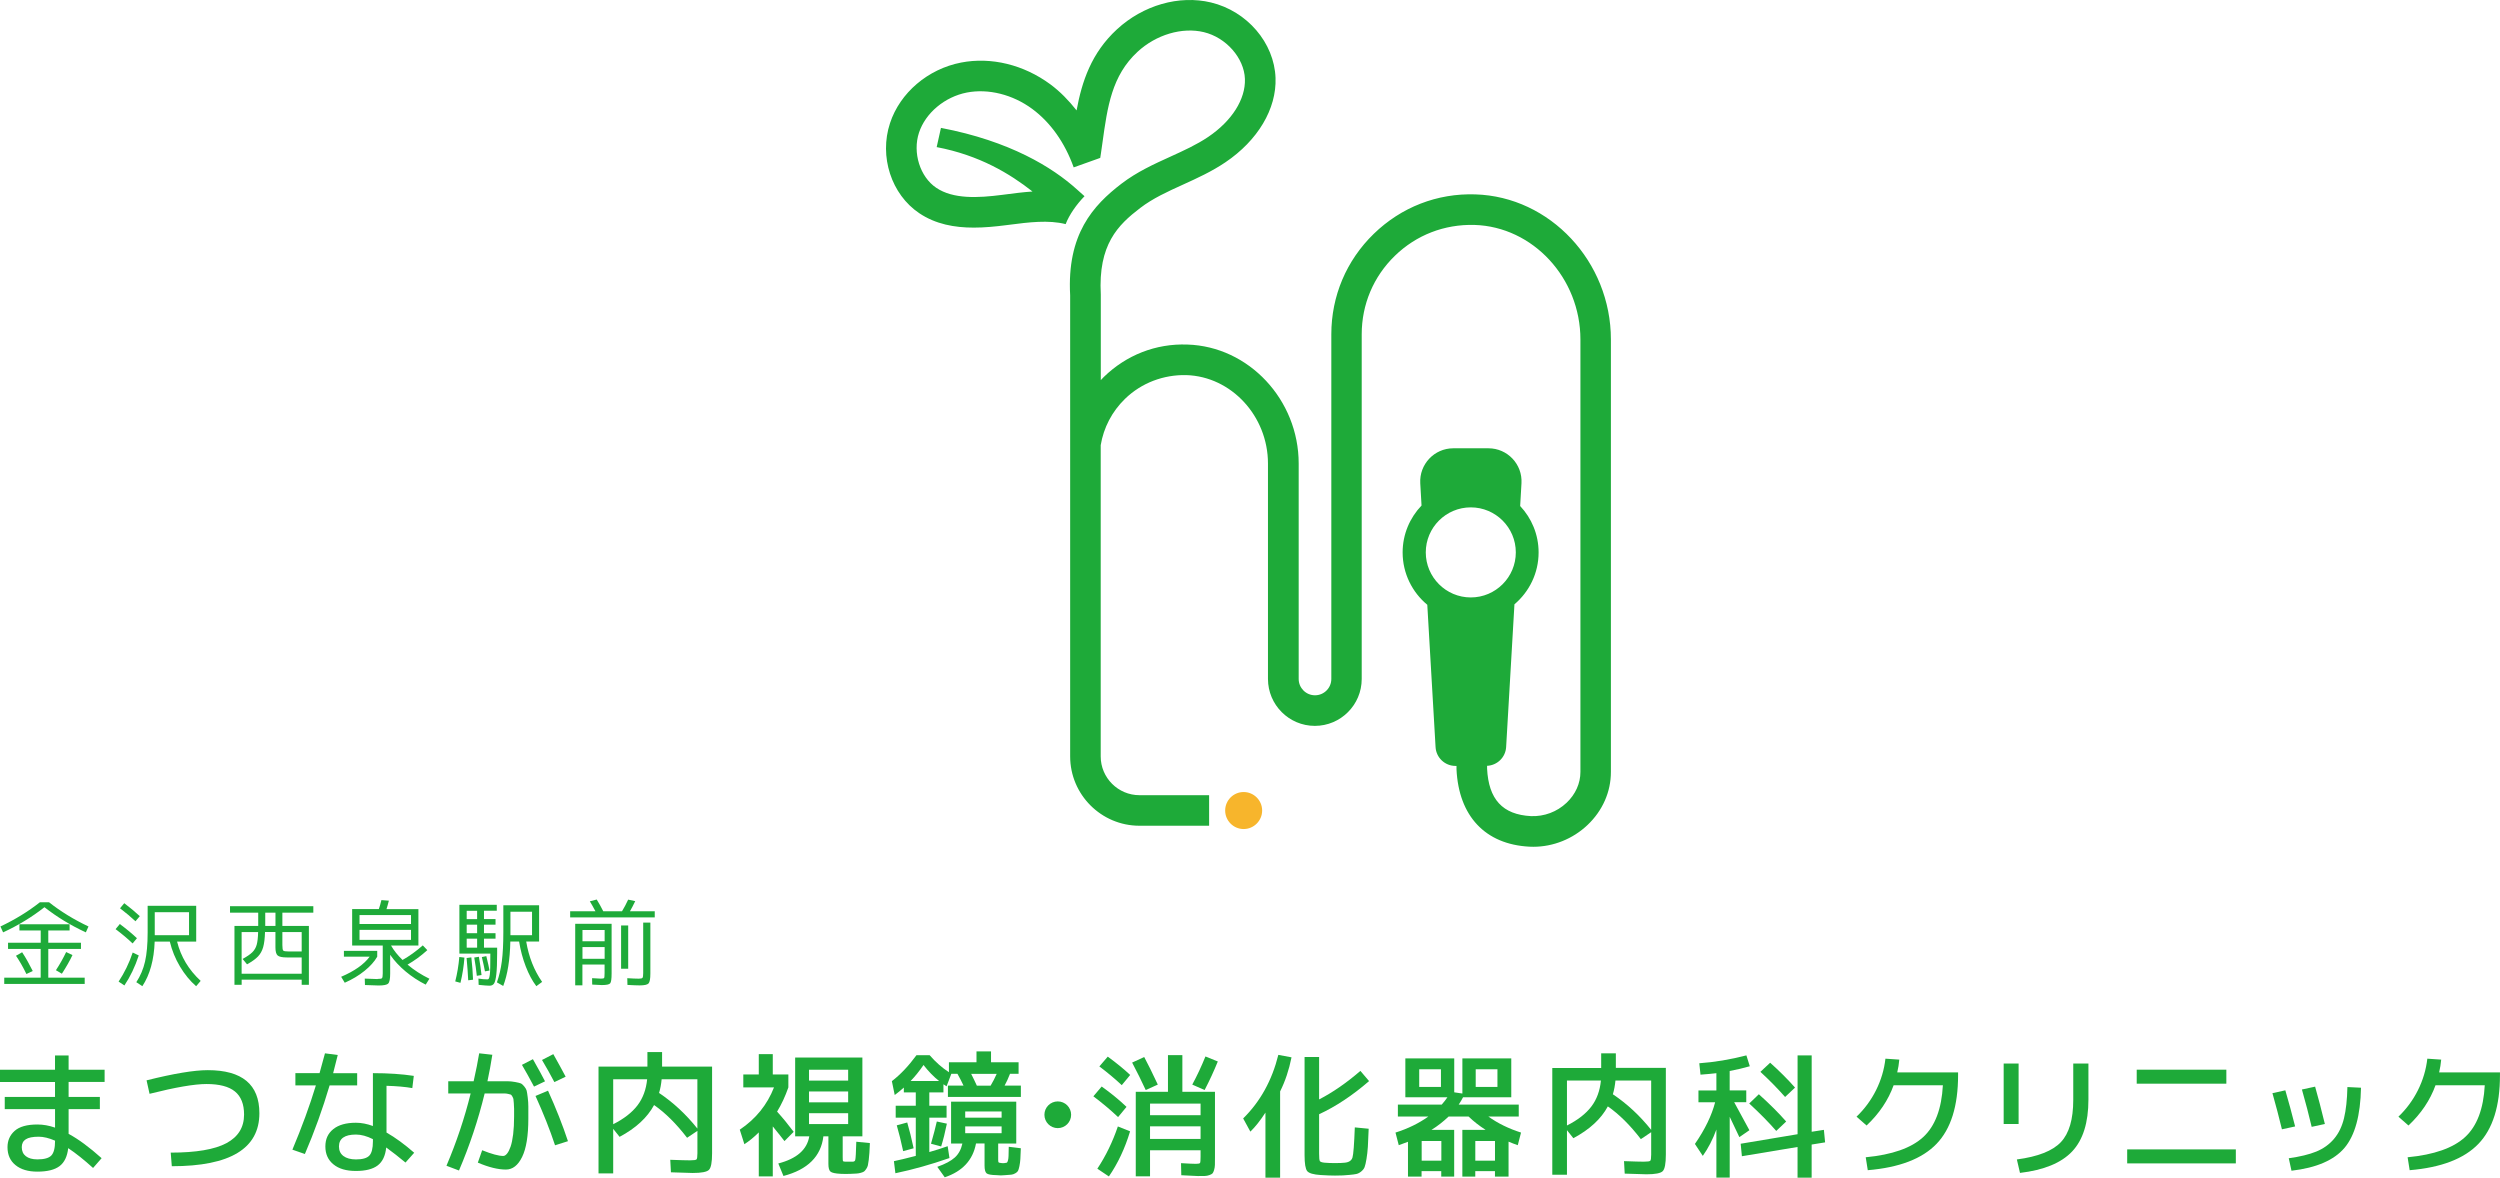 <?xml version="1.0" encoding="UTF-8"?><svg id="_レイヤー_2" xmlns="http://www.w3.org/2000/svg" width="743" height="350" viewBox="0 0 743 350"><defs><style>.cls-1{fill:#1eaa39;}.cls-2{fill:#f7b52c;}</style></defs><g id="_レイヤー_1-2"><path class="cls-2" d="M369.61,235.39c-3.03,0-5.49,2.47-5.49,5.5s2.47,5.5,5.49,5.5,5.5-2.47,5.5-5.5-2.47-5.5-5.5-5.5Z"/><path class="cls-1" d="M438.52,57.77c-11.41-.38-22.09,3.82-30.23,11.72-8.14,7.9-12.62,18.5-12.62,29.85v102.45c0,2.67-2.17,4.85-4.85,4.85s-4.85-2.18-4.85-4.85v-64.03c0-18.95-14.84-34.81-33.09-35.36-9.39-.34-18.14,3.14-24.81,9.62-.32.31-.6.63-.91.95v-25.43c-.81-14.87,5.08-20.66,11.72-25.73,3.75-2.87,8.12-4.86,12.75-6.96,4.18-1.9,8.5-3.87,12.54-6.6,9.67-6.52,15.25-15.9,14.92-25.09-.37-10.42-8.44-19.85-19.2-22.43-9.46-2.26-20.15.81-27.93,7.99-7.62,7.03-10.41,15.48-12,24.09-2.32-2.94-4.89-5.6-7.8-7.75-7.92-5.84-17.58-8.19-26.5-6.47-9.88,1.91-18.19,8.99-21.15,18.02-3.27,9.92.39,21.18,8.7,26.76,4.87,3.27,10.45,4.28,16.19,4.28,3.17,0,6.4-.31,9.57-.72l.96-.12c5.77-.75,11.7-1.5,16.78-.2,1.09-2.82,3.24-5.86,5.61-8.3-.68-.6-1.42-1.26-2.23-1.99-7.29-6.59-19.94-14.4-40.44-18.31l-1.27,5.71c12.76,2.43,21.79,7.94,28.48,13.2-2.77.18-5.5.54-8.11.88l-.95.12c-7.16.92-14.48,1.3-19.54-2.1-4.84-3.25-7.09-10.45-5.14-16.38,1.93-5.87,7.66-10.66,14.25-11.94,6.37-1.22,13.6.59,19.39,4.86,5.44,4.01,9.71,10.03,12.34,17.39l7.89-2.82.2-1.29c.16-1.08.31-2.16.46-3.23,1.48-10.69,2.76-19.93,10.45-27.03,5.5-5.08,13.21-7.37,19.66-5.83,6.64,1.59,12.01,7.7,12.23,13.91.21,6.04-3.87,12.48-10.92,17.24-3.41,2.3-7.21,4.03-11.23,5.86-4.89,2.22-9.94,4.52-14.51,8.01-8.52,6.52-16.27,15.08-15.28,33.2v137.03c0,11.36,9.24,20.61,20.6,20.61h20.7v-9.08h-20.7c-6.35,0-11.52-5.17-11.52-11.52v-92.5c.87-5.22,3.35-10,7.22-13.77,4.9-4.76,11.45-7.21,18.21-7.06,13.39.4,24.28,12.19,24.28,26.28v64.03c0,7.68,6.25,13.94,13.93,13.94s13.93-6.25,13.93-13.94v-102.45c0-8.87,3.5-17.15,9.87-23.33,6.36-6.17,14.7-9.4,23.64-9.16,17.37.52,31.49,15.79,31.49,34.04v128.52c0,3.4-1.46,6.66-4.11,9.17-2.87,2.72-6.67,4.12-10.58,3.97-8.46-.44-12.61-5-13.05-14.14v-.81c3.02-.14,5.48-2.52,5.66-5.56l2.47-42.44c4.38-3.71,7.18-9.24,7.18-15.42,0-5.33-2.09-10.18-5.48-13.79l.39-6.76c.33-5.65-4.16-10.4-9.82-10.4h-10.44c-5.65,0-10.14,4.76-9.82,10.4l.38,6.61c-3.47,3.63-5.62,8.53-5.62,13.94,0,6.25,2.86,11.85,7.33,15.56l2.46,42.3c.18,3.14,2.78,5.59,5.92,5.59h.3v1c.66,13.93,8.55,22.31,21.65,23,.39.02.79.03,1.18.03,5.92,0,11.74-2.32,16.12-6.48,4.47-4.24,6.94-9.84,6.94-15.76V100.89c0-23.11-18.08-42.46-40.3-43.12ZM437.12,150.79c7.38,0,13.38,6,13.38,13.38s-6,13.39-13.38,13.39-13.38-6.01-13.38-13.39,6-13.38,13.38-13.38Z"/><path class="cls-1" d="M0,317.93h16.35v-4.24h4.04v4.24h10.7v3.63h-10.7v4.44h9.29v3.63h-9.29v7.35c2.94,1.59,6.2,4,9.81,7.23l-2.54,2.91c-2.64-2.4-5.1-4.36-7.39-5.89-.27,2.47-1.13,4.26-2.58,5.35-1.45,1.09-3.65,1.63-6.58,1.63-2.74,0-4.91-.64-6.5-1.94-1.59-1.29-2.38-3.06-2.38-5.33,0-1.96.71-3.58,2.12-4.84,1.41-1.26,3.67-1.9,6.76-1.9,1.72,0,3.47.31,5.25.93v-5.49H1.41v-3.63h14.94v-4.44H0v-3.63ZM16.35,339c-1.8-.78-3.42-1.17-4.84-1.17-1.78,0-3.06.26-3.85.77-.79.51-1.19,1.29-1.19,2.34,0,1.16.4,2.05,1.21,2.68.81.63,1.95.95,3.43.95,2.02,0,3.4-.38,4.14-1.15s1.11-2.2,1.11-4.3v-.12Z"/><path class="cls-1" d="M43.55,321.08c8.07-2.02,14.14-3.03,18.2-3.03,10.23,0,15.34,4.27,15.34,12.8,0,10.5-8.68,15.75-26.03,15.75l-.32-4.04c7.53,0,13.05-.94,16.55-2.81,3.49-1.87,5.25-4.7,5.25-8.5,0-3.09-.9-5.38-2.71-6.86-1.8-1.48-4.63-2.22-8.47-2.22-3.58,0-9.22.97-16.91,2.91l-.89-4Z"/><path class="cls-1" d="M87.79,322.57v-3.63h7.18c.38-1.29.92-3.26,1.61-5.89l3.8.49c-.59,2.42-1.05,4.22-1.37,5.41h7.14v3.63h-8.19c-2.07,7-4.52,13.79-7.35,20.39l-3.71-1.29c2.82-6.7,5.15-13.07,6.98-19.1h-6.1ZM122.54,323.38c-2.1-.37-4.66-.6-7.67-.68v13.89c2.67,1.53,5.41,3.54,8.23,6.01l-2.59,2.91c-1.94-1.62-3.85-3.11-5.73-4.48-.24,2.45-1.09,4.23-2.52,5.33-1.44,1.1-3.6,1.65-6.48,1.65s-5.08-.65-6.68-1.96c-1.6-1.3-2.4-3.07-2.4-5.31s.78-3.9,2.36-5.17c1.57-1.26,3.81-1.89,6.72-1.89,1.61,0,3.29.32,5.05.97v-15.71c4.57,0,8.62.27,12.15.81l-.44,3.63ZM110.84,338.56c-1.8-.91-3.49-1.37-5.05-1.37-3.37,0-5.05,1.19-5.05,3.55,0,1.22.44,2.16,1.33,2.83.89.67,2.13,1.01,3.72,1.01,1.94,0,3.26-.38,3.97-1.13s1.07-2.16,1.07-4.24v-.65Z"/><path class="cls-1" d="M142.4,313.04l3.92.44c-.4,2.61-.89,5.24-1.45,7.87h6.04c.66,0,1.38.08,2.18.22.79.15,1.34.28,1.65.4.31.12.66.42,1.05.89s.63.9.73,1.27c.09.38.2,1.05.32,2.02.12.97.18,1.85.18,2.66v3.64c0,5.08-.61,8.88-1.84,11.38-1.22,2.51-2.83,3.76-4.82,3.76-2.37,0-5.15-.69-8.35-2.06l1.29-3.68c2.82,1.13,4.91,1.7,6.26,1.7.38,0,.75-.23,1.13-.69s.73-1.14,1.05-2.06c.32-.92.58-2.15.77-3.69.19-1.55.28-3.3.28-5.27v-2.3c0-.46-.03-1.01-.08-1.65s-.09-1.06-.12-1.25c-.03-.19-.14-.44-.32-.77-.19-.32-.34-.51-.44-.55-.11-.04-.36-.11-.75-.2-.39-.09-.72-.14-.99-.14h-6.05c-1.91,7.83-4.45,15.46-7.63,22.89l-3.72-1.41c2.99-7.03,5.38-14.18,7.19-21.48h-6.66v-3.64h7.55c.7-3.12,1.25-5.89,1.65-8.32ZM155.11,316.48l3.27-1.69c1.62,2.85,2.82,5.05,3.6,6.58l-3.27,1.57c-1.24-2.34-2.43-4.49-3.59-6.46ZM168.8,339.16l-3.84,1.22c-1.53-4.63-3.47-9.51-5.81-14.66l3.72-1.57c2.37,5.22,4.35,10.23,5.93,15.02ZM161.09,315.02l3.35-1.73c1.37,2.42,2.59,4.66,3.67,6.7l-3.35,1.61c-1.13-2.15-2.35-4.35-3.68-6.58Z"/><path class="cls-1" d="M192.41,312.68h4.36v4.32h14.86v25.76c0,2.66-.31,4.3-.93,4.92-.62.62-2.23.93-4.84.93-.46,0-2.61-.07-6.46-.2l-.2-3.72c2.88.11,4.83.16,5.85.16,1.1,0,1.75-.09,1.94-.26.19-.18.28-.79.28-1.84v-6.66l-3.07,2.06c-3.18-4.14-6.44-7.39-9.81-9.73-2.02,3.74-5.44,6.89-10.25,9.45l-1.9-2.38v13.24h-4.36v-31.73h14.53v-4.32ZM182.24,334.12c3.2-1.61,5.61-3.49,7.23-5.62,1.61-2.12,2.57-4.71,2.86-7.75h-10.09v13.36ZM195.88,324.83c4.25,2.85,8.04,6.38,11.38,10.58v-14.65h-10.62c-.14,1.48-.39,2.84-.77,4.08Z"/><path class="cls-1" d="M229.66,319.34h4.64v3.84c-.94,2.69-2.06,5.09-3.35,7.19,1.73,1.91,3.37,3.92,4.93,6.01l-2.74,2.75c-.67-.89-1.83-2.34-3.47-4.36v14.86h-4.16v-13.08c-1.4,1.4-2.83,2.57-4.28,3.51l-1.37-4.32c4.76-3.2,8.15-7.39,10.17-12.56h-9.12v-3.84h4.6v-6.05h4.16v6.05ZM252.99,348.86c-.16,0-.43,0-.81.02-.38.01-.66.02-.85.02-.67,0-1.17-.01-1.49-.04-1.59-.08-2.59-.3-3.01-.65s-.63-1.12-.63-2.3v-8.2h-1.49c-.7,5.97-4.66,9.9-11.87,11.79l-1.53-3.72c5.49-1.42,8.56-4.12,9.21-8.07h-4.2v-23.42h19.98v23.42h-5.85v6.17c0,.67.03,1.06.08,1.17.05.11.27.18.65.2h2.3c.38-.03.61-.19.69-.48.13-.4.24-2.22.32-5.45l4.04.4c-.05,1.18-.1,2.13-.14,2.85-.04.71-.11,1.43-.2,2.16-.1.72-.18,1.26-.26,1.61-.08.35-.24.71-.49,1.07-.24.36-.46.61-.64.75-.19.14-.51.26-.95.39-.44.12-.86.2-1.23.22s-.91.05-1.61.08ZM240.44,321.16h11.63v-3.23h-11.63v3.23ZM240.44,324.39v3.23h11.63v-3.23h-11.63ZM240.44,330.85v3.23h11.63v-3.23h-11.63Z"/><path class="cls-1" d="M281.65,340.66l.53,3.51c-5.46,1.91-10.82,3.42-16.07,4.52l-.44-3.59c1.56-.32,3.72-.85,6.5-1.57v-11.35h-5.97v-3.55h5.97v-3.96h-3.55v-1.45c-.89.81-1.79,1.55-2.71,2.22l-.85-4.12c2.53-1.94,4.97-4.51,7.31-7.71h3.92c1.8,2.07,3.71,3.75,5.73,5.05v-2.95h8.19v-3.23h4.32v3.23h8.19v3.43h-2.55c-.51,1.32-1.05,2.49-1.61,3.51h4.84v3.35h-21.68v-3.35h4.64c-.56-1.21-1.17-2.38-1.81-3.51h-1.82l-1.41,3.71c-.43-.27-.74-.47-.93-.6v2.42h-4.2v3.96h5.13v3.55h-5.13v10.21c1.8-.51,3.62-1.09,5.45-1.74ZM266.52,334.45l3.11-.85c.64,2.18,1.28,4.74,1.9,7.67l-3.11.85c-.62-2.88-1.25-5.44-1.9-7.67ZM270.63,321.28h8.48c-1.59-1.24-3.14-2.83-4.64-4.76-1.24,1.81-2.51,3.39-3.84,4.76ZM276.69,339.93c.81-2.83,1.38-5.03,1.73-6.62l2.99.64c-.51,2.53-1.08,4.79-1.7,6.78l-3.02-.81ZM286.05,339.85h-3.39v-12.43h19.37v12.43h-5.37v4.84c0,.43.04.69.12.77.08.08.35.15.81.2.05,0,.14,0,.26.02.12.02.21.02.26.02s.14,0,.26-.02c.12-.01.21-.02.26-.02.3-.03.5-.07.61-.12s.21-.27.32-.63c.11-.36.16-.82.18-1.37.01-.55.03-1.46.06-2.72l3.59.44c-.05,1.42-.1,2.5-.14,3.21-.04.71-.14,1.42-.28,2.12-.15.7-.29,1.17-.43,1.41-.13.24-.4.48-.81.71-.4.23-.79.36-1.17.4s-.97.09-1.77.14c-.59.05-1.04.08-1.33.08-.35,0-.79-.03-1.33-.08-1.56-.03-2.54-.21-2.93-.55s-.59-1.11-.59-2.32v-6.54h-2.54c-.92,4.93-4.01,8.28-9.29,10.05l-2.22-3.11c2.37-.83,4.11-1.77,5.23-2.79,1.12-1.02,1.86-2.41,2.24-4.16ZM286.86,332.18h10.82v-1.86h-10.82v1.86ZM286.86,334.76v2.02h10.82v-2.02h-10.82ZM294.41,322.66c.67-1.13,1.28-2.3,1.81-3.51h-7.59c.59,1.16,1.16,2.33,1.69,3.51h4.08Z"/><path class="cls-1" d="M332.3,332c-2.29-2.16-4.74-4.21-7.35-6.18l2.47-2.91c2.74,1.96,5.21,3.98,7.38,6.05l-2.5,3.03ZM335.86,336.24c-1.53,5.06-3.63,9.53-6.3,13.4l-3.43-2.3c2.53-3.82,4.56-8.01,6.1-12.56l3.63,1.45ZM326.73,316.94l2.5-2.91c2.67,1.96,4.89,3.78,6.66,5.45l-2.5,3.03c-1.99-1.86-4.21-3.72-6.66-5.57ZM340.06,314.15c1.07,1.99,2.42,4.72,4.04,8.19l-3.59,1.62c-1.24-2.69-2.59-5.41-4.04-8.16l3.59-1.65ZM356,349.52l-4.92-.24-.08-3.59c2.18.13,3.66.2,4.44.2.7,0,1.1-.09,1.21-.26.11-.18.16-.8.16-1.88v-1.9h-15.02v7.75h-4.24v-25.11h9.57v-10.9h4.28v10.9h9.69v19.46c0,1,0,1.75-.02,2.26s-.09,1.02-.24,1.51c-.15.5-.31.83-.47,1.01-.16.17-.47.34-.93.51-.46.16-.92.25-1.37.26s-1.14.02-2.06.02ZM341.79,331.43h15.02v-3.43h-15.02v3.43ZM341.79,334.74v3.75h15.02v-3.75h-15.02ZM361.93,315.48c-1.16,2.85-2.46,5.68-3.92,8.48l-3.67-1.62c1.4-2.58,2.71-5.37,3.92-8.36l3.67,1.49Z"/><path class="cls-1" d="M380.45,324.37v25.63h-4.36v-19.34c-1.53,2.37-3.02,4.25-4.48,5.66l-2.14-3.92c5.09-5.01,8.57-11.31,10.45-18.89l3.92.73c-.75,3.74-1.88,7.12-3.39,10.13ZM387.72,314.15h4.32v12.6c4.04-2.08,8.12-4.9,12.27-8.48l2.58,3.03c-4.95,4.28-9.9,7.56-14.85,9.85v11.66c0,1.27.07,2.02.22,2.26.15.24.61.4,1.39.48.91.08,1.92.12,3.03.12,1.34,0,2.35-.04,3.02-.12,1.24-.13,1.99-.65,2.26-1.55s.5-3.88.69-8.94l4.12.4c-.08,2.32-.16,4.1-.24,5.37-.08,1.27-.22,2.47-.41,3.61-.19,1.14-.38,1.95-.56,2.42s-.52.9-.99,1.29-.95.64-1.43.75c-.48.11-1.18.2-2.1.28-1.18.14-2.61.2-4.28.2-1.1,0-2.52-.05-4.24-.16-2.16-.14-3.49-.53-4.02-1.17-.52-.65-.78-2.22-.78-4.72v-29.19Z"/><path class="cls-1" d="M415.45,331.83v-3.55h13.04c.72-.83,1.29-1.56,1.69-2.18h-12.51v-11.55h14.53v10.09l2.42.36v-10.45h14.53v11.55h-14.33c-.32.65-.75,1.37-1.29,2.18h17.84v3.55h-9.04c2.82,2.02,6.07,3.61,9.72,4.77l-.97,3.75c-.81-.27-1.73-.62-2.74-1.05v10.38h-4.04v-1.61h-5.85v1.61h-3.84v-13.89h6.9c-1.88-1.21-3.57-2.53-5.05-3.96h-5.93c-1.61,1.53-3.31,2.86-5.09,3.96h6.74v13.89h-3.84v-1.61h-5.85v1.61h-4.04v-10.34c-.59.24-1.51.58-2.74,1.01l-.97-3.75c3.69-1.16,6.94-2.75,9.77-4.77h-9.08ZM421.79,323.03h6.46v-5.25h-6.46v5.25ZM428.37,344.96v-5.85h-5.85v5.85h5.85ZM444.31,344.96v-5.85h-5.85v5.85h5.85ZM438.58,323.03h6.46v-5.25h-6.46v5.25Z"/><path class="cls-1" d="M475.87,313.06h4.36v4.32h14.86v25.76c0,2.67-.31,4.31-.93,4.93s-2.23.93-4.84.93c-.46,0-2.61-.07-6.46-.2l-.2-3.71c2.88.11,4.83.16,5.85.16,1.1,0,1.75-.08,1.94-.26.19-.17.28-.79.28-1.84v-6.66l-3.07,2.06c-3.18-4.14-6.44-7.38-9.81-9.73-2.02,3.74-5.44,6.89-10.25,9.45l-1.9-2.38v13.24h-4.36v-31.73h14.53v-4.32ZM465.7,334.5c3.2-1.61,5.61-3.49,7.23-5.61s2.57-4.71,2.86-7.75h-10.09v13.36ZM479.35,325.22c4.25,2.85,8.04,6.38,11.38,10.57v-14.65h-10.62c-.14,1.48-.39,2.84-.77,4.08Z"/><path class="cls-1" d="M504.78,324.08h5.33v-5.13c-1.05.13-2.62.28-4.72.44l-.36-3.39c4.52-.32,9.19-1.1,14-2.34l1.01,3.23c-1.86.54-3.85,1.01-5.98,1.41v5.77h4.93v3.51h-3.59c.86,1.53,2.37,4.31,4.52,8.32l-2.98,2.06c-1.53-3.28-2.49-5.3-2.87-6.05v18.08h-3.96v-14.29c-1.07,2.94-2.42,5.54-4.04,7.83l-2.34-3.55c2.99-4.33,4.99-8.46,6.01-12.39h-4.96v-3.51ZM534.24,340.88l-16.55,2.75-.36-3.71,16.91-2.83v-23.42h4.19v22.69l3.63-.57.36,3.72-4,.65v9.85h-4.19v-9.12ZM527.9,336.11c-2.28-2.61-4.96-5.33-8.03-8.15l2.86-2.75c3.29,2.96,5.99,5.66,8.12,8.11l-2.95,2.79ZM530.53,326.02c-2.31-2.61-4.76-5.1-7.34-7.47l2.9-2.71c2.8,2.5,5.26,4.97,7.39,7.39l-2.95,2.79Z"/><path class="cls-1" d="M577.43,322.55h-14.65c-1.59,4.41-4.27,8.4-8.03,11.95l-2.99-2.62c2.39-2.29,4.33-4.92,5.81-7.89,1.48-2.97,2.41-6.09,2.78-9.35l4.12.28c-.11,1.26-.31,2.53-.61,3.79h18.08v.81c0,9.18-2.13,15.99-6.4,20.43s-11.08,7.05-20.44,7.83l-.61-3.84c7.86-.75,13.55-2.75,17.08-6,3.53-3.24,5.47-8.37,5.85-15.4Z"/><path class="cls-1" d="M595.49,334.05v-17.96h4.44v17.96h-4.44ZM620.68,316.09v10.7c0,6.86-1.61,12-4.84,15.42-3.23,3.42-8.4,5.54-15.5,6.38l-.93-4c6.27-.83,10.63-2.55,13.08-5.15,2.45-2.59,3.68-6.77,3.68-12.53v-10.82h4.52Z"/><path class="cls-1" d="M632.2,345.76v-4.16h32.29v4.16h-32.29ZM635.03,322.07v-4.16h26.64v4.16h-26.64Z"/><path class="cls-1" d="M675.37,324.89l3.83-.85c.97,3.31,1.94,6.89,2.91,10.74l-3.92.85c-.86-3.55-1.8-7.13-2.82-10.74ZM697.65,323.07l4.04.2c-.16,8.24-1.8,14.19-4.9,17.87-3.11,3.67-8.36,5.94-15.76,6.8l-.81-3.71c3.33-.46,6.06-1.12,8.17-1.98s3.87-2.12,5.27-3.77c1.4-1.65,2.39-3.7,2.98-6.14.59-2.44.93-5.52,1.01-9.27ZM684.13,323.8l3.92-.85c.89,3.1,1.85,6.79,2.9,11.1l-3.92.85c-.83-3.53-1.8-7.23-2.9-11.1Z"/><path class="cls-1" d="M738.48,322.55h-14.65c-1.59,4.41-4.27,8.4-8.03,11.95l-2.99-2.62c2.39-2.29,4.33-4.92,5.81-7.89,1.48-2.97,2.41-6.09,2.78-9.35l4.12.28c-.11,1.26-.31,2.53-.61,3.79h18.08v.81c0,9.18-2.13,15.99-6.4,20.43s-11.08,7.05-20.44,7.83l-.61-3.84c7.86-.75,13.55-2.75,17.08-6,3.53-3.24,5.47-8.37,5.85-15.4Z"/><circle class="cls-1" cx="314.37" cy="331.31" r="3.97"/><path class="cls-1" d="M14.57,268.15c3.47,2.74,7.38,5.14,11.73,7.2l-.79,1.75c-4.5-2.08-8.6-4.58-12.3-7.48-3.69,2.91-7.79,5.4-12.29,7.48l-.79-1.75c4.35-2.06,8.26-4.46,11.73-7.2h2.7ZM14.34,290.57h10.83v1.86H1.26v-1.86h10.83v-8.55H2.39v-1.83h9.71v-3.66h-6.33v-1.83h14.91v1.83h-6.33v3.66h9.71v1.83h-9.71v8.55ZM4.75,284.05l1.83-1.04c1.03,1.56,2.08,3.42,3.15,5.57l-1.88.9c-.96-1.99-1.99-3.8-3.1-5.43ZM18.39,289.39l-1.77-1.04c1.16-1.78,2.18-3.58,3.04-5.4l1.88.9c-.8,1.69-1.85,3.53-3.15,5.54Z"/><path class="cls-1" d="M39.41,280.39c-1.45-1.39-3.14-2.81-5.06-4.25l1.26-1.52c1.99,1.48,3.69,2.89,5.09,4.22l-1.29,1.55ZM41.24,283.96c-1.11,3.36-2.53,6.33-4.27,8.92l-1.72-1.15c1.74-2.63,3.14-5.51,4.19-8.64l1.8.87ZM35.67,269.95l1.26-1.52c1.71,1.3,3.25,2.58,4.62,3.85l-1.29,1.52c-1.31-1.24-2.84-2.52-4.59-3.86ZM45.97,279.83c-.19,5.42-1.41,9.84-3.66,13.26l-1.8-1.18c1.22-1.86,2.09-3.91,2.6-6.15s.77-5.13.77-8.65v-7.91h14.43v10.64h-5.68c1.12,4.5,3.46,8.4,7.01,11.68l-1.35,1.58c-1.82-1.58-3.42-3.53-4.8-5.85-1.38-2.32-2.39-4.79-3.02-7.4h-4.5ZM45.99,277.94h10.19v-6.84h-10.19v6.84Z"/><path class="cls-1" d="M76.74,271.24h-8.38v-1.91h24.76v1.91h-9.2v3.94h7.88v17.5h-2.14v-1.52h-17.84v1.52h-2.14v-17.5h7.06v-3.94ZM71.82,289.39h17.84v-4.84h-4.42c-1.37,0-2.27-.19-2.72-.58-.44-.38-.66-1.19-.66-2.41v-4.56h-3.1c-.05,1.91-.24,3.42-.55,4.5-.31,1.09-.82,2.01-1.53,2.76-.71.75-1.8,1.53-3.26,2.34l-1.32-1.6c1.33-.73,2.3-1.4,2.91-2.01.61-.61,1.04-1.35,1.28-2.22.24-.87.39-2.12.42-3.76h-4.9v12.38ZM78.83,271.24v3.94h3.04v-3.94h-3.04ZM89.66,282.78v-5.77h-5.74v3.86c0,.94.09,1.49.28,1.66.19.17.77.25,1.74.25h3.72Z"/><path class="cls-1" d="M102.21,284.33v-1.74h9.9v1.74c-.82,1.45-2.09,2.85-3.78,4.22-1.7,1.37-3.65,2.54-5.87,3.52l-1.07-1.77c3.96-1.69,6.78-3.68,8.47-5.97h-7.65ZM112.2,290.94c.73,0,1.17-.07,1.32-.22s.23-.62.23-1.41v-8.3h-9.09v-10.83h7.93c.28-.79.53-1.68.76-2.67l2.22.17c-.26,1.05-.5,1.89-.7,2.51h9.48v10.83h-8.13c.82,1.45,1.96,2.87,3.41,4.28,2.04-1.14,4.05-2.59,6.02-4.33l1.35,1.41c-1.85,1.69-3.81,3.12-5.88,4.31,1.95,1.63,4.12,3.03,6.5,4.19l-1.1,1.75c-2.14-1.07-4.13-2.37-5.97-3.91-1.84-1.54-3.37-3.19-4.59-4.95v5.57c0,1.58-.19,2.56-.58,2.96s-1.33.59-2.86.59c-.69,0-2.04-.05-4.05-.14l-.06-1.91c1.84.09,3.1.14,3.77.14ZM106.85,274.62h15.3v-2.67h-15.3v2.67ZM106.85,276.36v2.96h15.3v-2.96h-15.3Z"/><path class="cls-1" d="M135.3,291.67c.59-2.32.99-4.75,1.21-7.26l1.52.2c-.19,2.51-.58,5.01-1.18,7.49l-1.55-.42ZM144.83,291.08c.19,0,.34-.08.45-.24.11-.16.2-.53.28-1.1s.12-1.34.14-2.29.03-2.3.03-4.03h-9.2v-14.52h11.11v1.77h-3.8v2.48h3.43v1.66h-3.43v2.53h3.43v1.63h-3.43v2.67h3.91v1.6c0,2.8-.08,4.89-.24,6.29s-.39,2.32-.67,2.76c-.29.44-.74.66-1.33.66s-1.71-.08-3.26-.25l-.06-1.86c1.01.15,1.89.23,2.64.23ZM139.15,291.34c-.08-1.86-.24-4.06-.48-6.61l1.41-.2c.26,2.33.43,4.54.51,6.64l-1.43.17ZM141.8,273.16v-2.48h-3.1v2.48h3.1ZM141.8,274.82h-3.1v2.53h3.1v-2.53ZM141.8,278.98h-3.1v2.67h3.1v-2.67ZM141.71,290.01c-.17-1.67-.42-3.48-.76-5.43l1.38-.23c.32,1.84.58,3.65.78,5.43l-1.41.23ZM144.13,288.69c-.17-.96-.48-2.37-.93-4.25l1.33-.28c.51,2.06.82,3.49.95,4.28l-1.35.25ZM151.67,279.83c-.11,5.4-.82,9.8-2.11,13.2l-1.88-1.07c.67-1.88,1.16-3.95,1.46-6.22s.45-5.15.45-8.64v-8.05h10.63v10.78h-3.83c.77,4.6,2.35,8.59,4.73,11.99l-1.72,1.27c-1.2-1.58-2.25-3.53-3.15-5.87s-1.56-4.8-1.97-7.39h-2.62ZM151.7,277.94h6.42v-6.98h-6.42v6.98Z"/><path class="cls-1" d="M169.45,272.65v-1.83h7.51c-.58-1.11-1.14-2.09-1.66-2.95l2.05-.53c.67,1.09,1.32,2.25,1.94,3.49h5.57c.64-1.05,1.25-2.2,1.83-3.46l2.1.45c-.51,1.07-1.03,2.07-1.57,3.01h7.37v1.83h-25.15ZM170.97,274.56h10.8v14.77c0,1.59-.14,2.57-.42,2.91-.28.35-1.12.52-2.51.52-.3,0-1.25-.05-2.84-.14l-.03-1.91c1.2.09,2.07.14,2.59.14.56,0,.89-.06.98-.2.09-.13.14-.61.14-1.44v-2.56h-6.59v6.19h-2.14v-18.29ZM173.11,279.74h6.59v-3.35h-6.59v3.35ZM173.11,281.46v3.49h6.59v-3.49h-6.59ZM184.59,287.9v-12.86h2.11v12.86h-2.11ZM191.15,274.2h2.14v15.11c0,1.58-.18,2.56-.53,2.96-.36.39-1.24.59-2.65.59-.82,0-2.03-.05-3.63-.14l-.05-2c1.48.09,2.62.14,3.41.14.59,0,.97-.08,1.11-.25s.21-.64.21-1.41v-15Z"/></g></svg>